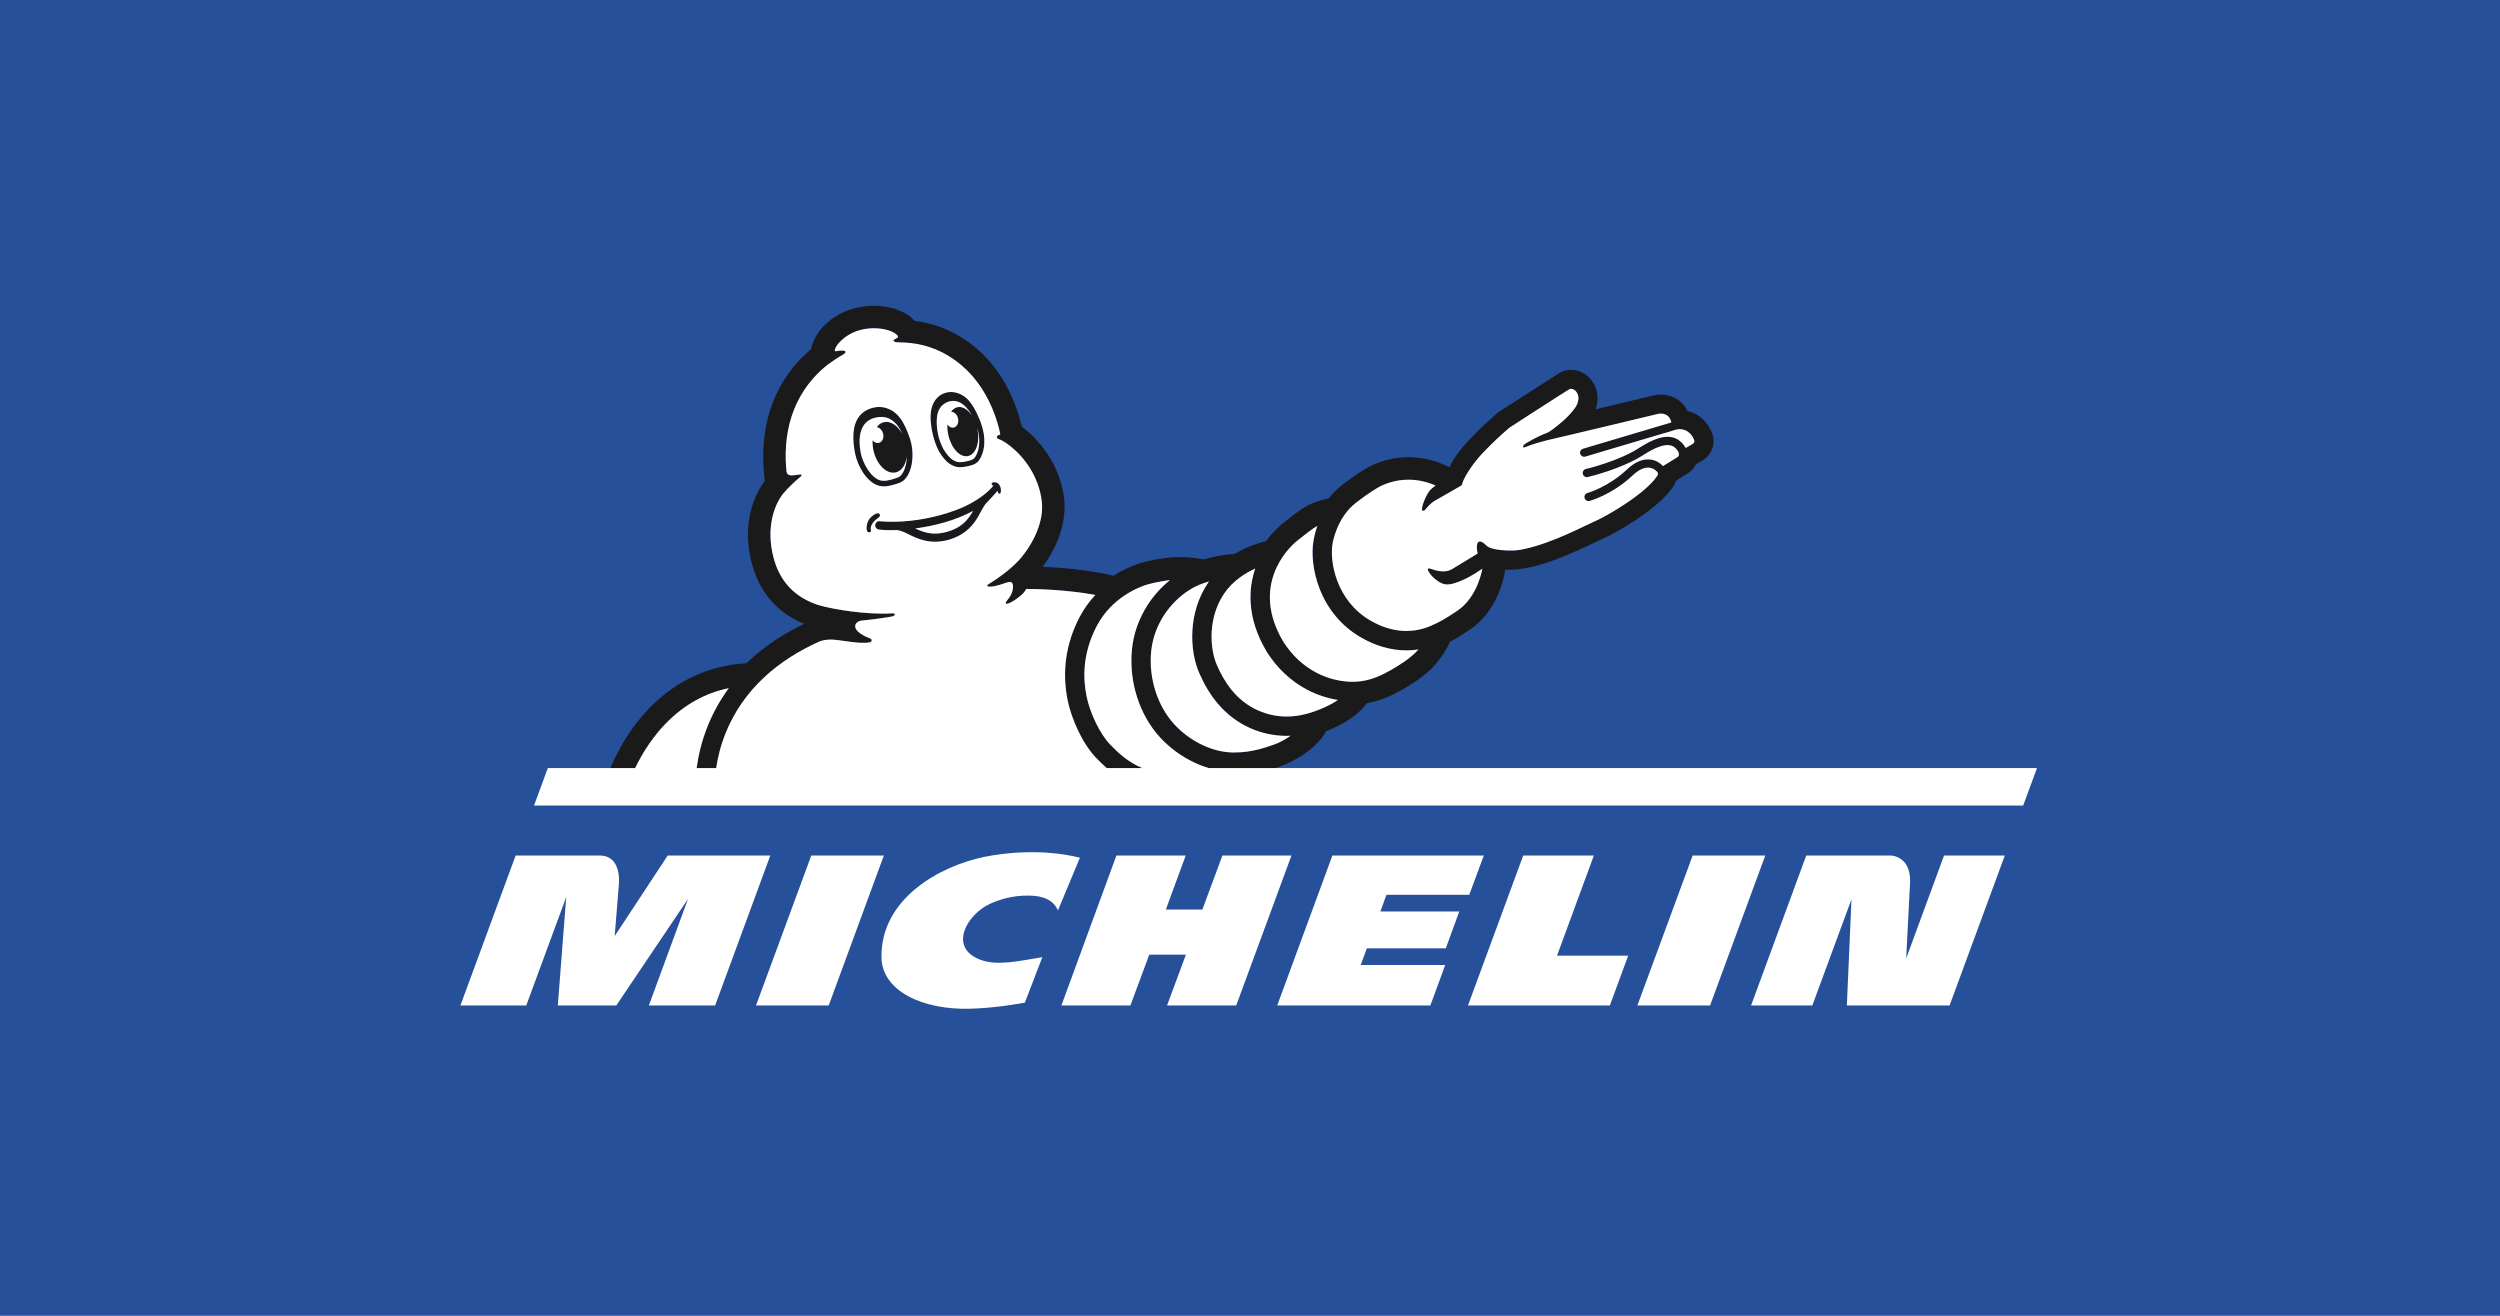 <svg id="svg2" version="1.1" viewBox="0 0 950 500" xmlns="http://www.w3.org/2000/svg">
			<defs id="defs1">
						<clipPath id="SVGID_2_-6">
									<rect id="use9480" x="-232" y="-316.1" width="5321.3" height="3118.1"/>
						</clipPath>
						<clipPath id="SVGID_4_-4">
									<rect id="use9500" x="-232" y="-316.1" width="5321.3" height="3118.1"/>
						</clipPath>
						<clipPath id="SVGID_6_-8">
									<rect id="use9512" x="-232" y="-316.1" width="5321.3" height="3118.1"/>
						</clipPath>
						<clipPath id="SVGID_6_-8-8">
									<rect id="use9512-7" x="-232" y="-316.1" width="5321.3" height="3118.1"/>
						</clipPath>
						<clipPath id="SVGID_6_-8-02">
									<rect id="use9512-3" x="-232" y="-316.1" width="5321.3" height="3118.1"/>
						</clipPath>
						<clipPath id="SVGID_6_-8-9">
									<rect id="use9512-22" x="-232" y="-316.1" width="5321.3" height="3118.1"/>
						</clipPath>
						<clipPath id="SVGID_6_-8-7">
									<rect id="use9512-36" x="-232" y="-316.1" width="5321.3" height="3118.1"/>
						</clipPath>
						<clipPath id="SVGID_6_-8-93">
									<rect id="use9512-1" x="-232" y="-316.1" width="5321.3" height="3118.1"/>
						</clipPath>
						<clipPath id="SVGID_6_-8-78">
									<rect id="use9512-4" x="-232" y="-316.1" width="5321.3" height="3118.1"/>
						</clipPath>
			</defs>
			<path id="path1" class="mono" d="m0 500h950v-500h-950z" style="fill:#27509b"/>
			<g id="g1" style="fill:#1a1a1a" class="mono">
						<path id="path9515" transform="matrix(.134 0 0 .134 149.07 101.57)" d="m1365.7 109.2c-19.7 0-39.21 2.601-57.91 7.801-61.7 17.1-110.5 64.196-120.1 115.3-61.9 51.2-157.79 166.1-131.29 373-23.3 31.5-68.005 111.5-37.505 232 21 82.9 72.391 142.6 149.19 173.8-60 28.8-112.39 63.895-156.09 104.39-2.6 2.5-5.301 4.908-7.801 7.408-103.7 5.6-197.81 48.595-272.61 124.6-79 80.4-119 177.3-138.7 244.4l-0.699 2.503h66.627c25.503-78.86 66.999-150.13 118.18-202.11 51.1-52 110.49-85.092 177.29-98.792-24.1 32.7-43.803 67.901-59.103 105.5-35.169 86.424-37.183 162.15-35.89 195.4h54.795c-1.2-25.9-0.6-95.108 31.8-174.91 24.1-59.3 60.901-112.3 109.4-157.3 43.2-40.2 96-74.2 157.4-101.6 6-2.1 19.496-5.901 36.996-4.701 27.2 1.8 75.899 12.803 103.1 7.903 6-1 12.804-8.398-2.096-13.098-4.4-1.4-42.505-17.295-37.505-36.195 0-0.2 0.204-0.8 0.204-0.8 1.4-5.1 8.307-11.105 18.207-11.905 43-4.1 67.997-8.908 79.697-10.508 7-1 12.495-2.496 13.695-5.996 1-2.9-1.003-4.3-8.703-3.9-72.3 4.3-165.59-11.297-206.39-23.097-68.3-21.6-111.71-67.506-129.21-136.81-20.4-80.5 0.505-144.29 27.405-179.19 13.7-16.7 36.896-37.903 43.996-43.603 18.4-14.7 5.806-11.405-14.394-8.805-14.6 1.9-18.706-4.491-19.706-10.391-0.8-5.2-1.598-22.101-2.198-30.301-1.9-61.7 8.897-117.3 32.397-165.9 25.2-52.3 60.803-87.206 87.803-108.11 11.3-8.2 27.905-19.795 39.805-26.095 18.8-9.9 8.287-16.51-15.412-11.41 0 0-7.399 2.005-5.399-4.395 0.4-1 0.708-2.1 1.208-3.1 1.7-3.8 3.9-7.297 6.2-10.697 13.2-17.1 35.692-33.698 62.392-40.998 50.1-13.9 98.003 0.397 108.7 16.097 1 2.5 0.806 4.902-2.794 6.302-8.9 3.5-15.008 9.801-0.407 11.701 3.4 0.5 17.699-0.004 38.699 2.096 0.9 0.2 1.809 0.293 2.809 0.393 90 9.4 198.69 74.311 244.59 227.01 1.5 5.1 2.806 10.298 4.206 15.398 1.4 5.4 2.497 11.295 3.697 16.795-10.8 2.4-14.398 9.6-3.799 13.2 6.9 2.4 14.905 7.197 21.205 11.498 0 0 0.102 0.002 0.102 0.102 0.1 0.1 0.295 0.206 0.495 0.306l3.304 2.401c2 1.5 6.095 4.595 9.795 7.495 38.9 31.8 78.006 85.203 86.406 153.7 7.2 58.4-25.009 122.5-63.309 166.1-15 16.3-41.6 41.195-87.6 69.495-10.3 6.3-0.9 14.194 50.4-4.206 4.6-1 11.607-4.198 15.907 0.102 4.9 4.9 6.095 27.009-11.905 47.809-17.9 20.7 8.308 13.498 39.208-13.302 6-5.2 10.096-10.91 12.996-16.81 26.8 0 109.7 1.312 196.3 16.912-18 19.1-33.206 40.491-45.306 63.891-38.6 74.7-49.797 153.91-33.197 235.51 10.2 50.2 41.292 122.29 80.992 162.99 27.3 28 68.599 70.306 147.3 92.606 23.9 6.8 50.2 10.204 78.3 10.304h87.003c11.4-1.8 34.409-8.211 56.309-16.912 29.4-11.7 51.499-24.889 67.399-40.489 35.1-4.7 62.002-13.912 80.002-20.012 0 0 5.288-1.787 7.088-2.387 31-10.1 101.9-47.408 128.1-98.908 52.9-20.3 92.002-47.097 116.4-79.697 46-7.9 81.706-28.106 101.11-39.106 45.9-26 78.191-51.494 98.791-77.994 16.9-21.8 27.306-38.504 35.206-56.804 15.7-8.2 33.296-18.891 56.396-34.391 80.3-53.9 97.397-151.9 99.097-163.1 0.4-2.4 0.704-4.702 1.004-7.102 4.1 0.3 8.096 0.393 12.196 0.393 80.8 0 186.1-50.694 242.9-77.994l0.902-0.393c8.8-4.2 16.299-7.902 20.099-9.402 19-7.9 57.702-28.799 97.802-55.799 50.9-34.2 85.993-66.104 104.29-94.804 3-4.7 5.3-9.703 7-14.903l33.11-20.492c9.6-5.9 17.591-14.913 22.791-25.513 9-5 16.709-9.59 19.109-11.09 26.1-16.6 37.094-45.803 27.594-74.603l-0.306-0.902c-8.6-24.8-31.791-55.703-70.091-64.503-14-28.8-42.594-46.5-75.694-46.5-7.8 0-14.014 1.005-17.814 1.805-2.1 0.4-10.288 2.396-73.788 17.596l-93.407 22.311c8.2-23.5 7.096-47.912-3.304-68.912-13-26.2-38.991-43.094-66.191-43.094-9.7 0-19.009 2.1-27.609 6.2l-0.8 0.393c-3.6 1.8-10.196 5.011-176.6 113.01-2.1 1.4-4.198 2.899-6.098 4.599-80.9 70.5-110.3 111.8-117.3 122.6-3.8 5.6-10.4 16.202-16.3 29.602-4.3-2.2-8.595-4.213-12.895-6.113-33.5-14.8-68.307-22.398-103.51-22.398-63.8 0-108.9 24.81-120.9 32.31-6.4 3.6-29.993 17.697-66.293 45.597-14.3 11-27.504 23.999-39.004 38.699-24.1 5.5-43.894 12.104-58.594 19.604-18.5 9.5-37.004 24.101-56.804 39.601l-1.208 0.888c-3.4 2.6-6.788 5.305-10.188 8.005-8.4 6.5-29.913 24.602-51.113 53.602l-2.387 0.495c-2.9 0.6-29.507 6.498-62.407 22.398-8.2 4-16.494 8.402-24.494 13.302-18.9 0.6-48.605 3.911-87.105 15.311l-1.601-0.306c-3.2-0.6-32.301-6.302-68.301-6.302-15.3 0-29.896 1.1-43.196 3.1-8.7 1.2-39.199 5.9-64.299 13.2-12.1 3.5-43.3 14.001-78.3 36.501-76-17.5-153.21-23.395-201.31-25.295 45.7-61.4 68.306-132.7 60.806-193.9-14.2-114.9-92.096-182.81-120-203.61-48.6-201.1-188.2-286.59-304.2-299.79-22.8-26.5-66.496-42.803-115.3-42.803zm1977.1 235.39c14.1 0 33.798 24.506 9.198 56.906-20 26.4-42.899 43.795-61.199 57.895-5.1 3.8-12.496 8.81-17.596 10.61-24.7 8.9-57.711 28.189-62.611 31.989-5.7 4.4-5.288 11.412 1.412 8.412 21.5-9.3 56.502-18.31 62.902-19.91 37.2-8.2 310.5-73.896 315.5-74.996 1.3-0.3 3.697-0.597 6.797-0.597 9.4 0 24.601 3.397 29.501 23.097 0.2 0.7 0.293 1.307 0.393 1.907l-250.59 74.588c-6.2 1.9-9.701 8.412-7.801 14.612 1.4 4.3 4.894 7.292 8.994 8.092 1.8 0.4 3.803 0.294 5.603-0.306l223.1-66.395c4.5-1 13.002-3.201 28.802-8.601l2.503-0.8c4.8-1.4 9.393-2.096 13.593-2.096 22.9 0 36.403 18.594 40.503 30.694 2.1 5.2-9e-4 8.599-4.701 11.599-5.4 3.4-12.496 7.505-19.196 11.105-0.2-0.3-0.309-0.704-0.509-1.004-9.5-15.9-22.001-25.697-37.301-29.297-23.9-5.6-53.998 3.999-94.498 30.199-59 38-149.99 59.5-150.89 59.7-6.3 1.5-10.203 7.803-8.703 14.103 1.3 5.4 6.096 9.096 11.396 9.096 0.9 0 1.807-0.091 2.707-0.291 3.9-0.9 95.8-22.6 158.2-62.8 33.9-21.9 59.595-31.012 76.495-27.012 8.1 1.9 14.604 6.809 20.404 15.209 7.7 11.8 0.498 17.297-0.102 17.697-0.5 0.3-29.695 18.302-41.595 25.702-6-6.5-18.509-17.204-37.709-18.804-21-1.8-42.69 7.809-64.59 28.409-53.1 50.1-111.01 66.386-112.01 66.686-6.2 1.7-9.894 8.106-8.194 14.306 1.4 5.2 6.094 8.703 11.294 8.703 1 0 2-0.108 3.1-0.408 2.6-0.7 64.205-17.789 122-72.289 16.6-15.7 32.701-23.307 46.601-22.107 13.5 1.2 21.594 10.195 23.694 12.895 0.5 0.8 3.006 4.911 0.306 9.111-32.6 51.2-145.4 116.39-177.6 129.89-24.4 10.3-120.1 61.903-199.1 78.503-8.5 2.2-17.312 3.506-26.212 4.206-0.9 0.1-1.792 0.089-2.692 0.189-11.5 0.4-64.595 1.403-80.395-14.598-22.8-23.1-31.101-6.599-24.101 23.301-25 15.2-62.505 37.998-72.405 44.098-25.9 15.8-59.794-1.892-65.594-1.892-14-0.3 19.094 41.29 46.194 45.19 29.4 4.2 84.194-30.592 84.194-30.592l20.812-13.608v0.102s-12.201 79.8-71.401 119.4c-36.6 24.6-52.002 32.108-66.002 38.408-8.9 4.1-37.107 18.498-77.907 18.498-28.9 0-64.296-7.205-103.7-30.505-95.5-56.4-114.5-167.1-105.6-217 0 0 10.608-73.293 67.108-116.69 37.7-28.9 60.093-41.406 60.093-41.406s35.094-23.301 88.094-23.301c22.7 0 48.813 4.304 76.713 16.504-8.3 5.9-15.502 12.192-19.502 18.192-10.9 16.3-25.8 53.904-15.5 53.704 7.5-0.1 12.496-18.396 37.796-31.596 12.4-6.5 71.503-41.1 71.503-41.1s2.594-9.098 5.094-14.598c0 0 6.998-15.707 22.398-37.607 1-1.5 3.106-4.494 6.505-8.994 8.8-11.8 19.797-24.8 33.197-38 16.1-16.9 37.995-38.098 67.195-63.498 0 0 163.61-106.11 171.11-109.81 1.4-0.6 2.897-1.004 4.497-1.004zm-719.4 388.7c-7.3 20.5-10.103 36.397-11.003 41.697-6.8 39.2-0.696 89.407 16.504 134.51 22.6 59.5 62.497 107.5 115.4 138.7 42.9 25.3 87.198 38.204 131.7 38.204 12.2 0 23.596-1.005 33.896-2.605-20.9 24.2-55.191 45.298-76.291 57.298-24.9 14.1-59.712 32.902-103.81 34.202-2 0.1-3.996 0.102-5.996 0.102-65.7 0-144.99-31.5-197.19-114-92.2-155.5 8.695-262.1 41.595-287.6 20.1-15.6 39.703-31.803 55.203-40.503zm-176.2 121c-18.3 53.4-26.596 136.4 32.004 235.1l0.8 1.397c29.6 46.7 68.093 82.804 114.39 107.2 27.4 14.4 57.003 24.206 87.003 29.006-21.3 14.8-46.507 25.597-68.607 33.197-21.3 7.4-47.395 13.695-76.495 13.695-25.3 0-52.903-4.694-81.603-17.494-61.7-27.5-95.398-80.505-116.2-128.2-20.7-47.7-25.499-134.5 20.201-202.5 24.8-36.8 60.702-58.801 88.502-71.401zm-241.8 32.804c-24.5 19.7-46.109 43.595-63.309 70.295-25 38.7-40.495 82.806-44.695 127.51-4.2 44.5 0.799 90.797 14.699 134 13.8 43.3 36.204 82.593 64.604 113.59 27.2 29.7 60.699 54.505 96.899 71.605 17.5 8.3 35.398 14.696 53.398 19.196-13.5 4.5-24.398 7.303-28.598 7.903-7.3 1.2-37.702 8.296-75.302 8.296-20.3 0-42.704-2.096-64.604-8.296-62.5-17.7-94.393-48.796-122.89-78.096-28.6-29.3-57.111-89.298-66.511-135.6s-14.195-117.4 28.205-199.3c42.4-81.9 121.11-112 144.61-118.8 23.5-6.9 55.698-11.294 55.698-11.294 2.6-0.4 5.201-0.704 7.801-1.004zm110.8 3.595c-1 1.4-1.998 2.808-2.998 4.308-56.8 84.2-52.805 191.3-25.105 255.1 14.4 33.2 31.007 60.991 50.807 84.791 26.1 31.6 57.592 55.707 93.392 71.707 33.1 14.8 68.1 22.195 103.9 22.195 3.8 0 7.596-0.091 11.396-0.291-16.8 11.6-34.899 20.893-47.999 25.193-21.5 7.1-59.39 22.195-111.89 22.195h-4.803c-55-1-119.1-29.397-165.8-80.497-46.8-51.1-72.299-129.2-65.099-205.4s52.999-139.8 108.5-175c12.8-8.1 26.195-14.305 39.295-18.905 5.6-2 11.102-3.8 16.402-5.399z" clip-path="url(#SVGID_6_-8)" style="fill:#1a1a1a"/>
						<path id="path9531" transform="matrix(.134 0 0 .134 149.07 101.57)" d="m1543.9 437.4c-0.1 15.2 2.3 31.3 6.1 45.9 4.6 14.8 10.1 29.4 19.3 42 7.8 10.8 17.1 21.4 30.1 25.6h-0.2s0.3 0.1 1.2 0.4c0.8 0.2 1.1 0.3 1.1 0.3h-0.1c3.1 0.8 6.2 1.1 9.3 1.1 5.1 0 10.3-0.9 16.5-2.2 6.3-1.4 12.9-2.7 18.6-5.8 7-3.8 11-13 13.6-20.1 3-8.1 4.5-16.6 5-25.2 0.9-15.2-1.5-30.1-6-44.6 0.1 0.6 0.3 1.2 0.4 1.9 8.5 38.3-3.1 73.5-25.7 78.6-22.8 5.2-48-21.6-56.4-59.9-2.3-10.3-3.1-20.4-2.7-29.7 4.7 6.8 12 10.4 18.8 8.5 9.5-2.5 14.4-14.5 11.2-26.6-2.8-10.7-11.1-17.9-19.4-17.8 4.7-6.8 10.7-11.4 17.8-13 14.7-3.4 30.5 6.7 42.1 24.6-2.9-5.3-6.1-10.4-9.8-15.3-8.9-11.9-20.8-23.3-35.8-26.4-2.5-0.5-5.1-0.8-7.7-0.8-13.2 0-26.7 6.4-35 16.3-9.6 11.6-12.3 27.6-12.3 42.2m-8.6 46.5c-4.5-16.4-10.1-42-8.7-66.3 1.9-35 19.8-54.7 41.2-61.4 26.4-8.3 54.3 4.8 70.2 25.2 8.9 11.4 18.3 27.8 25.1 44.7 2.6 5.7 5 11.7 7.2 18.2 6.7 19.4 9.6 38.1 8.6 55.8-0.6 10.6-2.6 20.5-5.9 29.4-3.6 9.8-9.2 21.8-20.3 27.8-7.4 4-15.2 5.6-22.1 7.1l-0.3 0.1c-6.1 1.3-12.7 2.5-19.5 2.5-4.2 0-8.2-0.4-12.2-1.4-0.6-0.1-1.2-0.3-1.9-0.5-0.1 0-0.2 0-0.3-0.1-0.3-0.1-0.6-0.2-0.8-0.3l-0.2-0.1-0.3-0.1c-17.4-5.6-28.7-18.8-37.4-30.9-7.6-10.5-12.7-21.7-16.7-32.4l-0.1-0.2s-0.9-2.3-2.2-6.4c-0.8-2.5-1.6-4.9-2.3-7.3l-0.2-0.6c-0.4-0.7-0.7-1.8-0.9-2.8m65.2 67.3c0.3 0.1 0.7 0.2 1 0.3-0.3-0.1-1.6-0.5-2-0.6 0.3 0.1 0.7 0.2 1 0.3m-259.1 10.6c9.4 17.8 21.2 31.4 33.2 38.5 5.9 3.5 12.4 5.2 19.6 5.2 6 0 12.7-1.1 20.6-3.4l0.4-0.1c3.4-0.9 13.6-3.8 19.1-6.2 10.1-4.3 18.6-18.6 22.6-38.2 1.5-7.2 2.2-14.8 2.4-22.4-2.6 23.9-14.1 42.5-31.5 46.5-25.3 6-53.5-21.1-62.9-60.4-2.5-10.6-3.4-21-2.9-30.7 4.9 5.9 11.9 8.9 18.4 7 9.6-2.6 14.6-14.7 11.2-26.7-2.8-9.7-10.1-16.5-17.9-17.5 5.2-7.3 12.1-12.3 20.2-14.2 18.5-4.4 38.4 8.9 51.6 31.6-0.5-1.2-1-2.4-1.5-3.5-12.7-25.3-34.7-51.5-76.6-40.3-55.1 14.8-42.6 86.9-36.6 109.2 2.8 9 6.3 17.5 10.6 25.6m-14.1 7.5c-9.2-17.3-14.6-35.5-17.4-54.9-2.7-18.8-3.8-38.4-0.4-57.2 3.3-18.4 11.7-35.5 26.8-46.5 12.4-9.1 28.7-14.6 44.5-14.6 4.2 0 8.4 0.4 12.4 1.2 39.8 8.2 58.4 40.7 74.2 86.5 17.3 50.2 5.3 112.8-26.8 126.6-7.9 3.4-21.3 6.9-21.3 6.9-8.4 2.4-16.7 4-25 4-9.4 0-18.7-2.1-27.7-7.4-16.9-9.8-30.2-27.4-39.3-44.6m319.6 121.7c-50.3 27.1-107.5 42-163.9 49.7 15.3 7.2 31 12.9 48 14.2 15.4 1.2 30.7-1.2 45.4-5.7 15-4.6 29.4-11.4 41.5-21.5 12.2-10.1 21.3-23 29-36.7m75.5-48.6c-3.2 0.6-4.5-3.5-6.3-8.3-9.9 12.8-30.3 32.8-33.1 36.3-4.6 6-8.4 12.6-12 19.3-6.1 11.1-12 22.3-19.4 32.6-10 14-22.7 25.9-37.4 34.8-28 16.9-63.3 24.9-95.7 19.6-17.1-2.8-33.3-9.2-48.8-16.7-12.6-6.1-25.8-14.1-40.1-14.8-15.8 0.5-32 0.7-47.7-1.2-5.4-0.6-10.1-2.7-11.9-8.4-2.4-7.5 2.8-15.2 10.6-15.7 2.6 0 5.1 0.5 7.7 0.7 5.1 0.3 10.1 0.7 15.2 0.8 57 1.8 114.7-7.3 169.1-24 33.4-10.3 65.9-24.4 94.6-44.5 11.8-8.3 23.1-17.5 32.8-28.3 1.4-1.6 2.8-3.7 4.4-5.5-1.1-0.6-2.1-1.2-2.9-1.5-2.8-1-3.2-6.4 2.3-7.8 5.5-1.5 12.9 1.4 15.5 4.3s5.6 7.8 6.4 13.7c0.9 6.1 0.3 13.8-3.3 14.6m-343.5 67.4c-14.7 10.1-18.3 18-20.4 22.8s-1.8 10-1.1 12.5-0.1 5-2.4 6h-0.1c-0.1 0.1-0.2 0.1-0.3 0.1-2.3 0.9-4.2 0.5-5.2-0.1-1.3-0.6-2.3-1.7-2.8-3.1-4.2-9.6 0.1-29.9 10.9-39.6 3.9-3.7 9.7-7.8 14.4-9.7 1.8-0.8 7.3-2.9 10 1.1 2.8 4.2-0.4 8.2-3 10" clip-path="url(#SVGID_6_-8-78)" style="fill:#1a1a1a"/>
			</g>
			<path id="path9483" transform="matrix(.134 0 0 .134 149.07 101.57)" d="m1793.9 2085.3c-9.1 1.6-80.4 15.3-155.4 17.3-133.7 3.7-250.2-49.8-251.3-146.3-1.8-167.2 167.2-258.9 292-284.4 55.9-11.4 163.6-24 270.8 2.4l-62.3 149.4c-17.9-40.7-63.9-41.5-82.7-41.9-45.5-1-83.2 11-111 23.8-63 28.9-117.9 121.5-28.7 157.2 49.4 19.8 112.5 4 178.1-6.4z" clip-path="url(#SVGID_2_-6)" style="fill:#fff"/>
			<path id="path9485" transform="matrix(.134 0 0 .134 149.07 101.57)" d="m4400.5 1668.1-107.4 291.8c1.5-29.4 7.3-145.4 10.9-212.3 1.5-27.5-4.5-48.6-17.6-62.5-16.1-16.8-37.2-17-37.4-17h-239.3l-156.4 425.2h173.7l111-301.1-13.1 301.1h291.3l156.6-425.2z" clip-path="url(#SVGID_2_-6)" style="fill:#fff"/>
			<polygon id="polygon9489" transform="matrix(.134 0 0 .134 149.07 101.57)" points="3452.8 2093.3 3504.8 1952.1 3303 1952.1 3407.4 1668.1 3207.1 1668.1 3050.5 2093.3" style="fill:#fff"/>
			<polygon id="polygon9491" transform="matrix(.134 0 0 .134 149.07 101.57)" points="2819.2 1779.5 3054.1 1779.5 3095.4 1668.1 2666 1668.1 2509.5 2093.3 2943.8 2093.3 2985.9 1978.6 2746.2 1978.6 2763.7 1931.4 2987.5 1931.4 3025.8 1826.7 2802.1 1826.7" style="fill:#fff"/>
			<polygon id="polygon9493" transform="matrix(.134 0 0 .134 149.07 101.57)" points="2197.1 2093.3 2393.2 2093.3 2549.9 1668.1 2354.1 1668.1 2297.3 1821.3 2193.7 1821.3 2250 1668.1 2053.5 1668.1 1897.5 2093.3 2093.2 2093.3 2146.6 1949.3 2250.5 1949.3" style="fill:#fff"/>
			<polygon id="polygon9495" transform="matrix(.134 0 0 .134 149.07 101.57)" points="1031.5 2093.3 1237.6 2093.3 1394 1668.1 1188.2 1668.1" style="fill:#fff"/>
			<path id="path9503" transform="matrix(.134 0 0 .134 149.07 101.57)" d="m915.5 2093.3 156.5-425.2h-290.9l-150.4 228.4s9.6-119.5 12-148.3c1.8-21.9-0.9-80.1-54.3-80.1h-238.6l-156.6 425.2h186.7l113.4-307.5-23.9 307.5h165.9l203.4-302.2-111.1 302.2z" clip-path="url(#SVGID_4_-4)" style="fill:#fff"/>
			<polygon id="polygon9507" transform="matrix(.134 0 0 .134 149.07 101.57)" points="3530.9 2093.3 3737 2093.3 3893.5 1668.1 3687.6 1668.1" style="fill:#fff"/>
			<path id="path9527" transform="matrix(.134 0 0 .134 149.07 101.57)" d="m2833.6 1141.1c-24.9 14.1-59.7 32.9-103.8 34.2-2 0.1-4 0.1-6 0.1-65.7 0-145-31.5-197.2-114-92.2-155.5 8.7-262.1 41.6-287.6 20.1-15.6 39.7-31.8 55.2-40.5-7.3 20.5-10.1 36.4-11 41.7-6.8 39.2-0.7 89.4 16.5 134.5 22.6 59.5 62.5 107.5 115.4 138.7 42.9 25.3 87.2 38.2 131.7 38.2 12.2 0 23.6-1 33.9-2.6-20.9 24.2-55.2 45.3-76.3 57.3" clip-path="url(#SVGID_6_-8-93)" style="fill:#fff"/>
			<path id="path9529" transform="matrix(.134 0 0 .134 149.07 101.57)" d="m3687.1 501.3c-5.4 3.4-12.5 7.5-19.2 11.1-0.2-0.3-0.3-0.7-0.5-1-9.5-15.9-22-25.7-37.3-29.3-23.9-5.6-54 4-94.5 30.2-59 38-150 59.5-150.9 59.7-6.3 1.5-10.2 7.8-8.7 14.1 1.3 5.4 6.1 9.1 11.4 9.1 0.9 0 1.8-0.1 2.7-0.3 3.9-0.9 95.8-22.6 158.2-62.8 33.9-21.9 59.6-31 76.5-27 8.1 1.9 14.6 6.8 20.4 15.2 7.7 11.8 0.5 17.3-0.1 17.7-0.5 0.3-29.7 18.3-41.6 25.7-6-6.5-18.5-17.2-37.7-18.8-21-1.8-42.7 7.8-64.6 28.4-53.1 50.1-111 66.4-112 66.7-6.2 1.7-9.9 8.1-8.2 14.3 1.4 5.2 6.1 8.7 11.3 8.7 1 0 2-0.1 3.1-0.4 2.6-0.7 64.2-17.8 122-72.3 16.6-15.7 32.7-23.3 46.6-22.1 13.5 1.2 21.6 10.2 23.7 12.9 0.5 0.8 3 4.9 0.3 9.1-32.6 51.2-145.4 116.4-177.6 129.9-24.4 10.3-120.1 61.9-199.1 78.5-8.5 2.2-17.3 3.5-26.2 4.2-0.9 0.1-1.8 0.1-2.7 0.2-11.5 0.4-64.6 1.4-80.4-14.6-22.8-23.1-31.1-6.6-24.1 23.3-25 15.2-62.5 38-72.4 44.1-25.9 15.8-59.8-1.9-65.6-1.9-14-0.3 19.1 41.3 46.2 45.2 29.4 4.2 84.2-30.6 84.2-30.6l20.8-13.6v0.1s-12.2 79.8-71.4 119.4c-36.6 24.6-52 32.1-66 38.4-8.9 4.1-37.1 18.5-77.9 18.5-28.9 0-64.3-7.2-103.7-30.5-95.5-56.4-114.5-167.1-105.6-217 0 0 10.6-73.3 67.1-116.7 37.7-28.9 60.1-41.4 60.1-41.4s35.1-23.3 88.1-23.3c22.7 0 48.8 4.3 76.7 16.5-8.3 5.9-15.5 12.2-19.5 18.2-10.9 16.3-25.8 53.9-15.5 53.7 7.5-0.1 12.5-18.4 37.8-31.6 12.4-6.5 71.5-41.1 71.5-41.1s2.6-9.1 5.1-14.6c0 0 7-15.7 22.4-37.6 1-1.5 3.1-4.5 6.5-9 8.8-11.8 19.8-24.8 33.2-38 16.1-16.9 38-38.1 67.2-63.5 0 0 163.6-106.1 171.1-109.8 1.4-0.6 2.9-1 4.5-1 14.1 0 33.8 24.5 9.2 56.9-20 26.4-42.9 43.8-61.2 57.9-5.1 3.8-12.5 8.8-17.6 10.6-24.7 8.9-57.7 28.2-62.6 32-5.7 4.4-5.3 11.4 1.4 8.4 21.5-9.3 56.5-18.3 62.9-19.9 37.2-8.2 310.5-73.9 315.5-75 1.3-0.3 3.7-0.6 6.8-0.6 9.4 0 24.6 3.4 29.5 23.1 0.2 0.7 0.3 1.3 0.4 1.9l-250.6 74.6c-6.2 1.9-9.7 8.4-7.8 14.6 1.4 4.3 4.9 7.3 9 8.1 1.8 0.4 3.8 0.3 5.6-0.3l223.1-66.4c4.5-1 13-3.2 28.8-8.6l2.5-0.8c4.8-1.4 9.4-2.1 13.6-2.1 22.9 0 36.4 18.6 40.5 30.7 2.1 5.2 0 8.6-4.7 11.6" clip-path="url(#SVGID_6_-8-7)" style="fill:#fff"/>
			<path id="path9525" transform="matrix(.134 0 0 .134 149.07 101.57)" d="m2612.8 1260.2c-21.3 7.4-47.4 13.7-76.5 13.7-25.3 0-52.9-4.7-81.6-17.5-61.7-27.5-95.4-80.5-116.2-128.2-20.7-47.7-25.5-134.5 20.2-202.5 24.8-36.8 60.7-58.8 88.5-71.4-18.3 53.4-26.6 136.4 32 235.1l0.8 1.4c29.6 46.7 68.1 82.8 114.4 107.2 27.4 14.4 57 24.2 87 29-21.3 14.8-46.5 25.6-68.6 33.2" clip-path="url(#SVGID_6_-8-9)" style="fill:#fff"/>
			<path id="path9523" transform="matrix(.134 0 0 .134 149.07 101.57)" d="m2499.6 1353.7c-21.5 7.1-59.4 22.2-111.9 22.2h-4.8c-55-1-119.1-29.4-165.8-80.5-46.8-51.1-72.3-129.2-65.1-205.4s53-139.8 108.5-175c12.8-8.1 26.2-14.3 39.3-18.9 5.6-2 11.1-3.8 16.4-5.4-1 1.4-2 2.8-3 4.3-56.8 84.2-52.8 191.3-25.1 255.1 14.4 33.2 31 61 50.8 84.8 26.1 31.6 57.6 55.7 93.4 71.7 33.1 14.8 68.1 22.2 103.9 22.2 3.8 0 7.6-0.1 11.4-0.3-16.8 11.6-34.9 20.9-48 25.2" clip-path="url(#SVGID_6_-8-02)" style="fill:#fff"/>
			<path id="path9521" transform="matrix(.134 0 0 .134 149.07 101.57)" d="m1361.4 172.95c-11.703 0.369-24.092 2.085-36.618 5.56-26.7 7.3-49.192 23.898-62.392 40.998-2.3 3.4-4.5 6.897-6.2 10.697-0.5 1-0.808 2.1-1.208 3.1-2 6.4 5.399 4.395 5.399 4.395 23.7-5.1 34.212 1.51 15.412 11.41-11.9 6.3-28.505 17.895-39.805 26.095-27 20.9-62.603 55.806-87.803 108.11-23.5 48.6-34.297 104.2-32.397 165.9 0.6 8.2 1.398 25.101 2.198 30.301 1 5.9 5.106 12.291 19.706 10.391 20.2-2.6 32.794-5.895 14.394 8.805-7.1 5.7-30.296 26.903-43.996 43.603-26.9 34.9-47.805 98.687-27.405 179.19 17.5 69.3 60.909 115.21 129.21 136.81 40.8 11.8 134.09 27.397 206.39 23.097 7.7-0.4 9.703 1 8.703 3.9-1.2 3.5-6.695 4.996-13.695 5.996-11.7 1.6-36.697 6.408-79.697 10.508-9.9 0.8-16.807 6.805-18.207 11.905 0 0-0.204 0.601-0.204 0.8-5 18.9 33.105 34.795 37.505 36.195 14.9 4.7 8.096 12.098 2.096 13.098-27.2 4.9-75.899-6.103-103.1-7.903-17.5-1.2-30.996 2.601-36.996 4.701-61.4 27.4-114.2 61.4-157.4 101.6-48.5 45-85.301 97.998-109.4 157.3-15.011 36.971-23.018 71.425-27.361 100.6h-55.392c4.583-34.59 13.851-76.372 32.048-121.09 15.3-37.6 35.003-72.801 59.103-105.5-66.8 13.7-126.19 46.792-177.29 98.792-34.485 35.024-64.539 78.837-88.298 127.8h-247.6l-39.106 106.3h4222.9l39.194-106.3h-2348.7c-14.087-4.174-28.074-9.478-41.813-15.995-36.2-17.1-69.699-41.905-96.899-71.605-28.4-31-50.804-70.293-64.604-113.59-13.9-43.2-18.899-89.497-14.699-134 4.2-44.7 19.695-88.806 44.695-127.51 17.2-26.7 38.809-50.595 63.309-70.295-2.6 0.3-5.201 0.604-7.801 1.004 0 0-32.198 4.394-55.698 11.294-23.5 6.8-102.21 36.903-144.61 118.8-42.4 81.9-37.605 153-28.205 199.3s37.911 106.3 66.511 135.6c23.226 23.878 48.716 48.949 91.18 66.991h-100.79c-11.555-10.2-21.4-20.08-29.704-28.598-39.7-40.7-70.792-112.79-80.992-162.99-16.6-81.6-5.403-160.81 33.197-235.51 12.1-23.4 27.306-44.791 45.306-63.891-86.6-15.6-169.5-16.912-196.3-16.912-2.9 5.9-6.997 11.61-12.996 16.81-30.9 26.8-57.108 34.002-39.208 13.302 18-20.8 16.805-42.909 11.905-47.809-4.3-4.3-11.307-1.102-15.907-0.102-51.3 18.4-60.7 10.506-50.4 4.206 46-28.3 72.6-53.195 87.6-69.495 38.3-43.6 70.509-107.7 63.309-166.1-8.4-68.5-47.506-121.9-86.406-153.7-3.7-2.9-7.795-5.995-9.795-7.495l-3.304-2.401c-0.2-0.1-0.395-0.206-0.495-0.306 0-0.1-0.102-0.102-0.102-0.102-6.3-4.3-14.305-9.098-21.205-11.498-10.6-3.6-7.002-10.8 3.799-13.2-1.2-5.5-2.297-11.395-3.697-16.795-1.4-5.1-2.706-10.298-4.206-15.398-45.9-152.7-154.59-217.61-244.59-227.01-1-0.1-1.909-0.193-2.809-0.393-21-2.1-35.299-1.596-38.699-2.096-14.6-1.9-8.492-8.201 0.407-11.701 3.6-1.4 3.794-3.802 2.794-6.302-8.025-11.775-36.976-22.762-72.085-21.656zm221.31 180.74c21.521-0.626 42.357 11.136 55.276 27.711 8.9 11.4 18.305 27.795 25.105 44.695 2.6 5.7 5.004 11.707 7.204 18.207 6.7 19.4 9.601 38.099 8.601 55.799-0.6 10.6-2.609 20.499-5.909 29.399-3.6 9.8-9.188 21.798-20.288 27.798-7.4 4-15.207 5.602-22.107 7.102l-0.306 0.102c-6.1 1.3-12.688 2.503-19.488 2.503-4.2 0-8.211-0.412-12.211-1.412-0.6-0.1-1.192-0.295-1.892-0.495-0.1 0-0.206-0.002-0.306-0.102-0.3-0.1-0.6-0.191-0.8-0.291l-0.204-0.102-0.291-0.102c-17.4-5.6-28.703-18.798-37.403-30.898-7.6-10.5-12.693-21.711-16.693-32.411l-0.102-0.189s-0.898-2.304-2.198-6.404c-0.8-2.5-1.614-4.906-2.314-7.306l-0.189-0.597c-0.4-0.7-0.702-1.794-0.902-2.794-4.5-16.4-10.103-42.007-8.703-66.307 1.9-35 19.802-54.703 41.202-61.403 4.95-1.556 9.951-2.359 14.918-2.503zm8.485 25.207c-13.2 0-26.702 6.4-35.002 16.3-9.6 11.6-12.298 27.606-12.298 42.206-0.1 15.2 2.298 31.303 6.098 45.903 4.6 14.8 10.098 29.388 19.298 41.988 7.8 10.8 17.097 21.4 30.097 25.6h-0.189l1.193 0.408c0.8 0.2 1.106 0.291 1.106 0.291h-0.102c3.1 0.8 6.2 1.106 9.3 1.106 5.1 0 10.29-0.898 16.49-2.198 6.3-1.4 12.9-2.707 18.6-5.807 7-3.8 11.008-12.999 13.608-20.099 3-8.1 4.492-16.593 4.992-25.193 0.9-15.2-1.496-30.108-5.996-44.608 0.1 0.6 0.307 1.207 0.407 1.907 8.5 38.3-3.102 73.505-25.702 78.605-22.8 5.2-47.996-21.604-56.396-59.904-2.3-10.3-3.107-20.404-2.707-29.704 4.7 6.8 12.004 10.399 18.804 8.499 9.5-2.5 14.392-14.504 11.192-26.604-2.8-10.7-11.1-17.899-19.4-17.799 4.7-6.8 10.699-11.397 17.799-12.997 14.7-3.4 30.504 6.696 42.104 24.596-2.9-5.3-6.095-10.396-9.795-15.296-8.9-11.9-20.802-23.301-35.802-26.401-2.5-0.5-5.099-0.8-7.699-0.8zm-210.4 17.203c4.2 0 8.4 0.393 12.4 1.193 39.8 8.2 58.396 40.708 74.196 86.508 17.3 50.2 5.306 112.8-26.794 126.6-7.9 3.4-21.292 6.899-21.292 6.899-8.4 2.4-16.704 4.002-25.004 4.002-9.4 0-18.71-2.108-27.71-7.408-16.9-9.8-30.195-27.393-39.295-44.593-9.2-17.3-14.592-35.512-17.392-54.912-2.7-18.8-3.808-38.397-0.407-57.197 3.3-18.4 11.708-35.5 26.808-46.5 12.4-9.1 28.691-14.598 44.491-14.598zm8.136 28.293c-6.527-0.277-13.684 0.505-21.54 2.605-55.1 14.8-42.588 86.897-36.588 109.2 2.8 9 6.295 17.5 10.595 25.6 9.4 17.8 21.197 31.409 33.197 38.509 5.9 3.5 12.404 5.196 19.604 5.196 6 0 12.694-1.106 20.594-3.406l0.407-0.087c3.4-0.9 13.595-3.814 19.095-6.215 10.1-4.3 18.602-18.589 22.602-38.189 1.5-7.2 2.201-14.798 2.401-22.398-2.6 23.9-14.094 42.5-31.494 46.5-25.3 6-53.502-21.098-62.902-60.398-2.5-10.6-3.411-21.009-2.911-30.709 4.9 5.9 11.911 8.9 18.411 7 9.6-2.6 14.592-14.692 11.192-26.692-2.8-9.7-10.101-16.508-17.901-17.508 5.2-7.3 12.101-12.305 20.201-14.205 18.5-4.4 38.408 8.911 51.608 31.611-0.5-1.2-0.999-2.408-1.499-3.507-10.319-20.556-26.788-41.703-55.072-42.905zm317.01 185.04c5.136-0.41 11.085 2.134 13.36 4.672 2.6 2.9 5.589 7.795 6.389 13.695 0.9 6.1 0.311 13.797-3.289 14.597-3.2 0.6-4.502-3.496-6.302-8.296-9.9 12.8-30.31 32.797-33.11 36.297-4.6 6-8.392 12.598-11.992 19.298-6.1 11.1-12 22.301-19.4 32.601-10 14-22.703 25.898-37.403 34.798-28 16.9-63.292 24.904-95.692 19.604-17.1-2.8-33.299-9.193-48.799-16.693-12.6-6.1-25.81-14.101-40.11-14.801-15.8 0.5-31.993 0.692-47.693-1.208-5.4-0.6-10.105-2.698-11.905-8.398-2.4-7.5 2.795-15.204 10.595-15.704 2.6 0 5.099 0.513 7.699 0.713 5.1 0.3 10.109 0.7 15.209 0.8 57 1.8 114.7-7.314 169.1-24.014 33.4-10.3 65.9-24.391 94.6-44.491 11.8-8.3 23.104-17.507 32.804-28.307 1.4-1.6 2.795-3.701 4.395-5.501-1.1-0.6-2.096-1.199-2.896-1.499-2.8-1-3.2-6.401 2.3-7.801 0.688-0.188 1.406-0.305 2.139-0.364zm-59.045 81.574c-50.3 27.1-107.51 42.001-163.91 49.701 15.3 7.2 30.999 12.89 47.999 14.19 15.4 1.2 30.708-1.191 45.408-5.691 15-4.6 29.393-11.411 41.493-21.511 12.2-10.1 21.306-22.99 29.006-36.69zm-270.34 6.447c1.938-0.125 3.991 0.343 5.341 2.343 2.8 4.2-0.398 8.198-2.998 9.998-14.7 10.1-18.304 18.006-20.404 22.806s-1.806 10.002-1.106 12.502-0.101 4.996-2.401 5.996h-0.087c-0.1 0.1-0.206 0.102-0.306 0.102-2.3 0.9-4.196 0.498-5.196-0.102-1.3-0.6-2.309-1.7-2.809-3.1-4.2-9.6 0.101-29.901 10.901-39.601 3.9-3.7 9.708-7.793 14.408-9.693 0.9-0.4 2.72-1.127 4.657-1.252z" clip-path="url(#SVGID_6_-8-8)" style="fill:#fff"/>
</svg>
